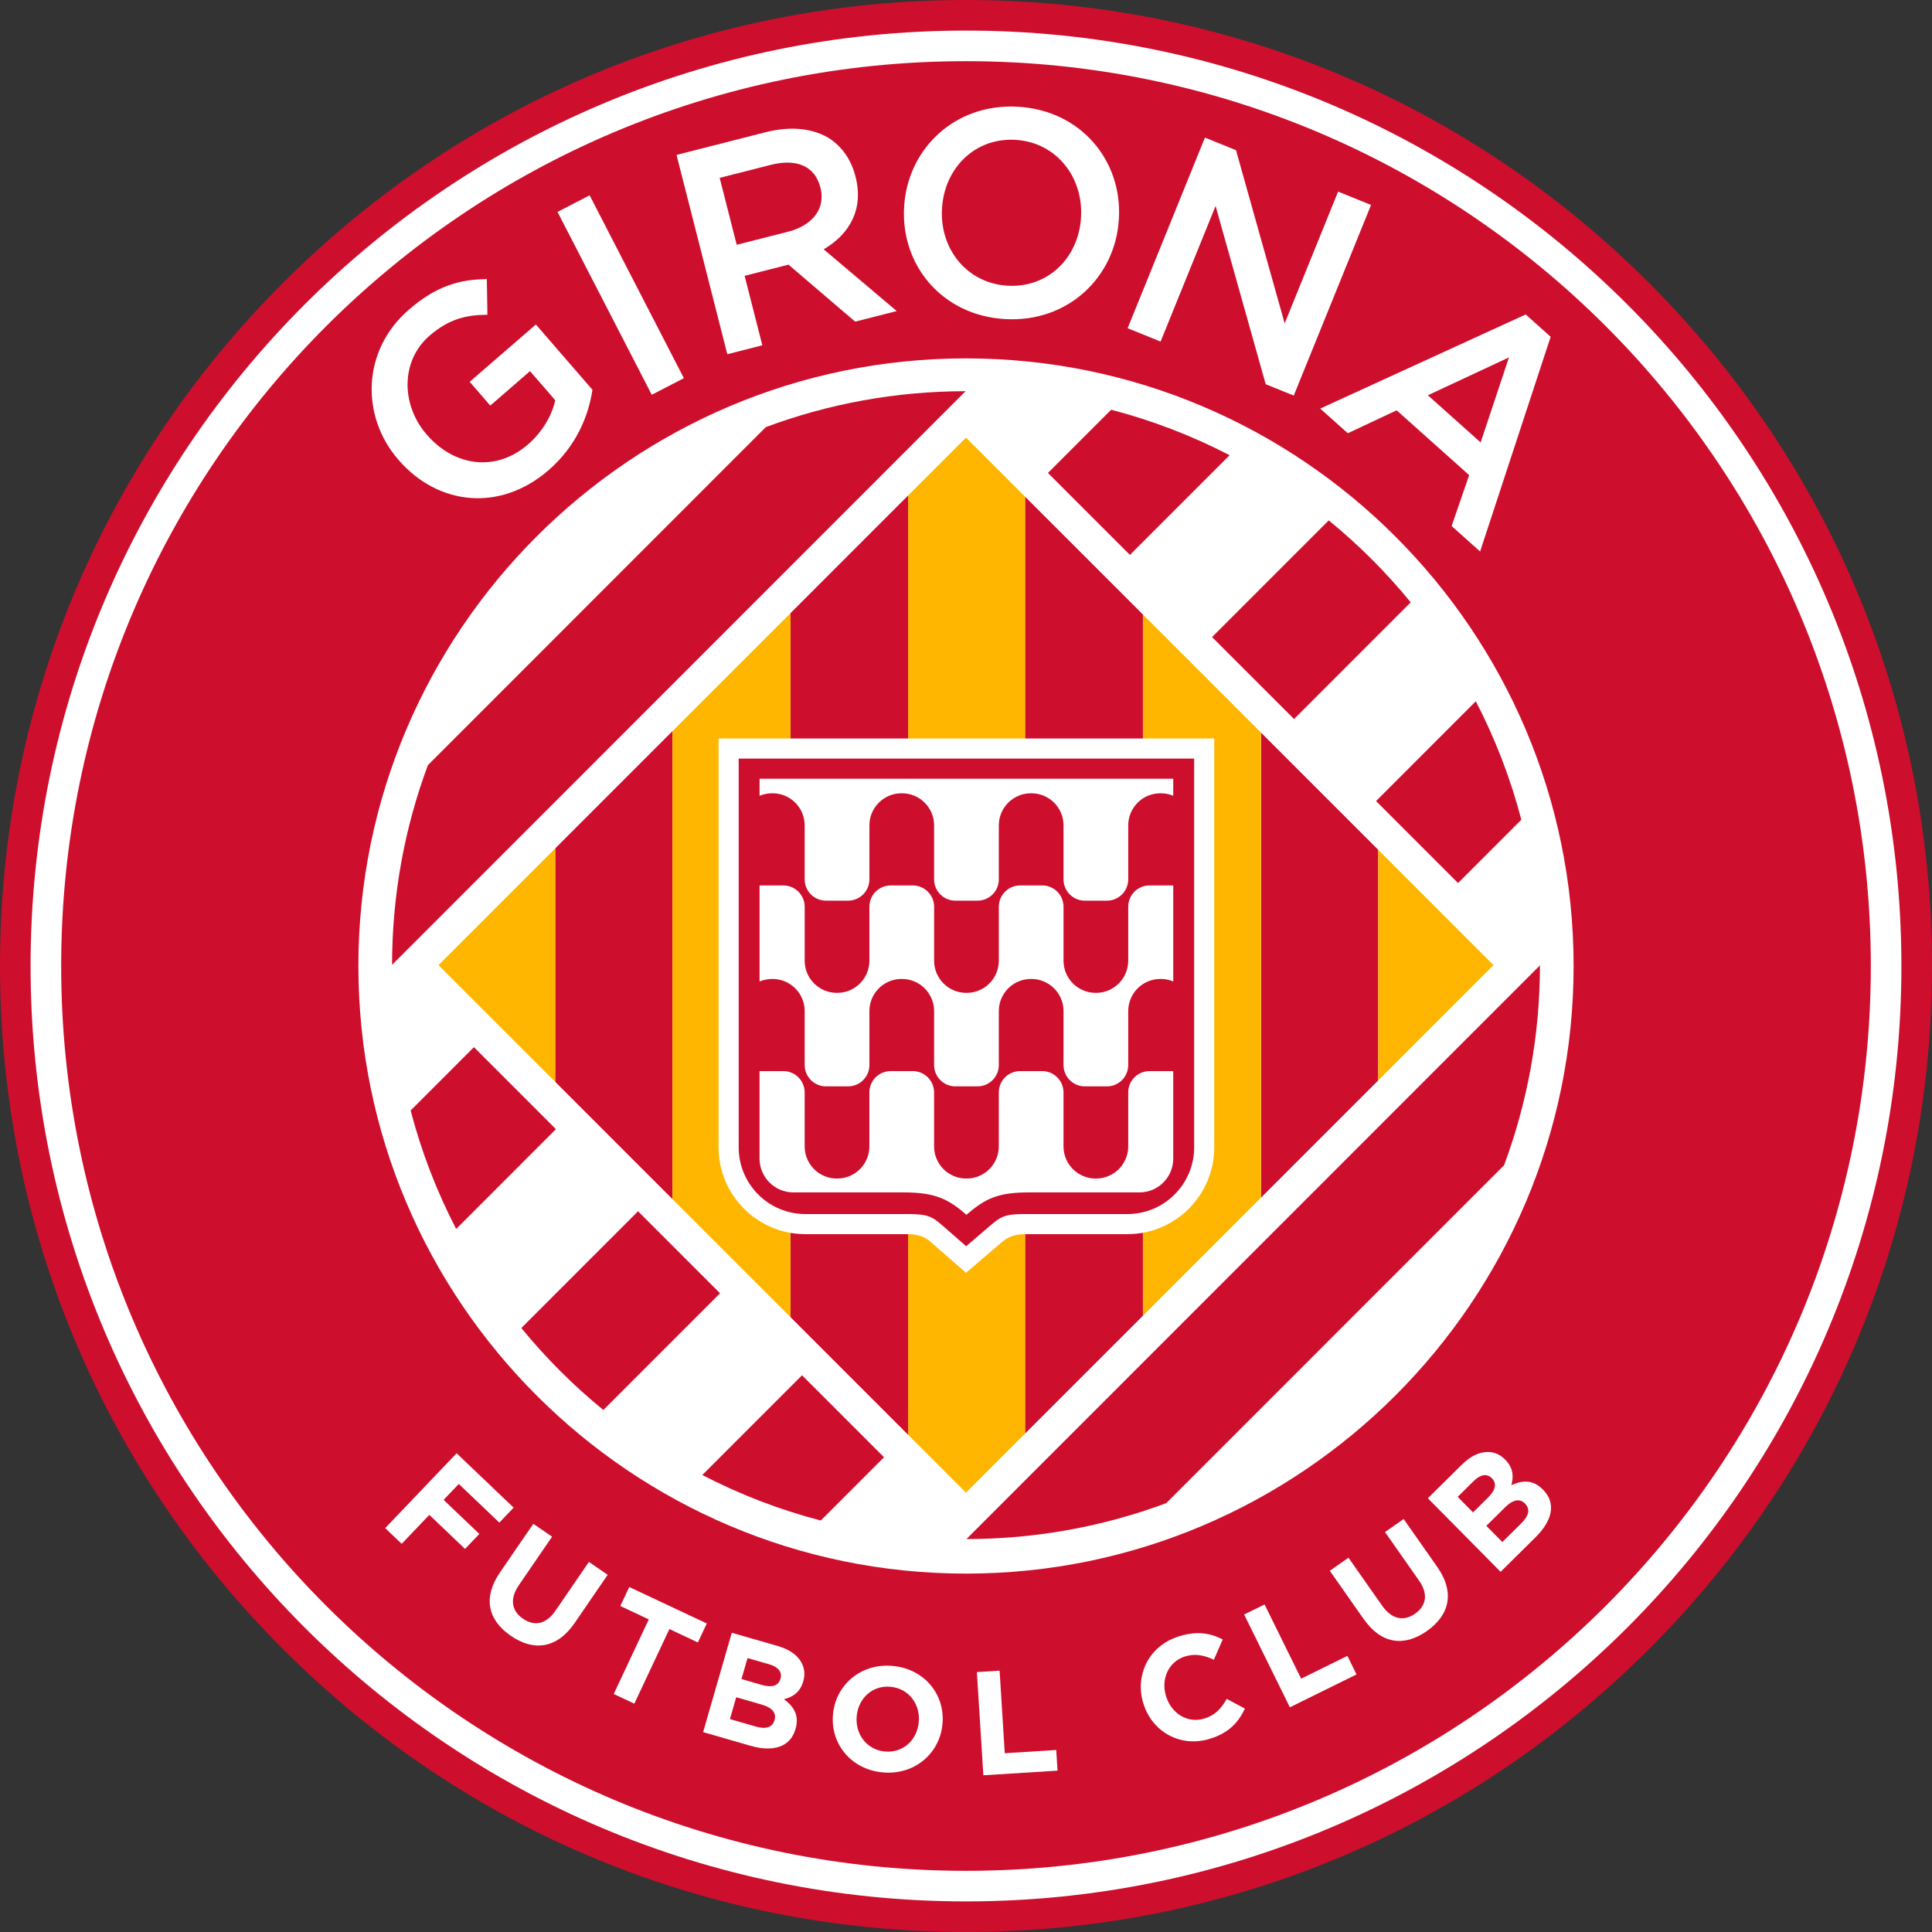 <svg xmlns="http://www.w3.org/2000/svg" width="92" height="92" viewBox="0 0 92 92" fill="none"><rect x="0" y="0" width="92" height="92" fill="#333333" stroke="none"/><g clip-path="url(#clip0_215_3752)"><path d="M46 91.842C71.318 91.842 91.842 71.318 91.842 46C91.842 20.682 71.318 0.158 46 0.158C20.682 0.158 0.158 20.682 0.158 46C0.158 71.318 20.682 91.842 46 91.842Z" fill="white"></path><path d="M46 1.456C70.601 1.456 90.543 21.399 90.543 46C90.543 70.6 70.6 90.543 46 90.543C21.399 90.543 1.456 70.601 1.456 46C1.456 21.399 21.399 1.456 46 1.456ZM46 0C33.713 0 22.161 4.785 13.473 13.473C4.785 22.161 0 33.713 0 46C0 58.286 4.785 69.839 13.473 78.526C22.161 87.215 33.713 91.999 46 91.999C58.286 91.999 69.839 87.215 78.527 78.526C87.215 69.838 92 58.286 92 46C92 33.713 87.215 22.161 78.527 13.473C69.839 4.785 58.287 0 46 0Z" fill="#CE0E2D"></path><path d="M46 89.087C69.796 89.087 89.087 69.796 89.087 46C89.087 22.204 69.796 2.913 46 2.913C22.203 2.913 2.913 22.204 2.913 46C2.913 69.796 22.203 89.087 46 89.087Z" fill="#CE0E2D"></path><path d="M46 17.066C30.046 17.066 17.066 30.046 17.066 46C17.066 61.953 30.046 74.934 46 74.934C61.954 74.934 74.934 61.954 74.934 46C74.934 30.046 61.954 17.066 46 17.066Z" fill="white"></path><path d="M21.744 69.203L24.458 71.792L23.778 72.505L21.848 70.664L21.125 71.422L22.826 73.045L22.145 73.758L20.444 72.136L19.128 73.516L18.343 72.767L21.744 69.203Z" fill="white"></path><path d="M23.803 74.885L25.396 72.563L26.29 73.176L24.714 75.475C24.26 76.136 24.356 76.705 24.902 77.08C25.447 77.454 26.005 77.35 26.447 76.706L28.043 74.378L28.937 74.991L27.365 77.284C26.521 78.514 25.416 78.644 24.325 77.896C23.234 77.147 22.985 76.08 23.804 74.885L23.803 74.885Z" fill="white"></path><path d="M30.895 77.114L29.539 76.476L29.964 75.572L33.657 77.308L33.232 78.212L31.876 77.574L30.206 81.127L29.225 80.666L30.895 77.113V77.114Z" fill="white"></path><path d="M34.846 77.75L37.043 78.384C37.584 78.54 37.967 78.811 38.159 79.16C38.313 79.438 38.345 79.733 38.252 80.058L38.248 80.071C38.094 80.605 37.724 80.821 37.331 80.912C37.819 81.28 38.065 81.695 37.882 82.331L37.878 82.344C37.629 83.209 36.801 83.439 35.733 83.131L33.482 82.482L34.846 77.751V77.75ZM36.262 81.168L35.059 80.82L34.759 81.861L35.995 82.218C36.455 82.351 36.779 82.269 36.881 81.917L36.884 81.903C36.976 81.586 36.796 81.321 36.262 81.168ZM37.167 79.935C37.257 79.624 37.064 79.378 36.624 79.251L35.597 78.955L35.309 79.955L36.268 80.232C36.728 80.364 37.061 80.3 37.163 79.948L37.166 79.935H37.167Z" fill="white"></path><path d="M39.669 81.612L39.67 81.598C39.813 80.205 41.028 79.177 42.539 79.332C44.051 79.486 45.02 80.724 44.878 82.117L44.876 82.13C44.734 83.523 43.519 84.551 42.007 84.397C40.495 84.242 39.526 83.004 39.669 81.612H39.669ZM43.749 82.029L43.75 82.015C43.836 81.175 43.292 80.412 42.424 80.324C41.556 80.235 40.884 80.859 40.798 81.699L40.797 81.713C40.711 82.553 41.255 83.316 42.123 83.404C42.991 83.493 43.662 82.869 43.748 82.029H43.749Z" fill="white"></path><path d="M46.518 79.622L47.6 79.555L47.846 83.487L50.297 83.333L50.359 84.316L46.827 84.538L46.518 79.623L46.518 79.622Z" fill="white"></path><path d="M54.449 81.127L54.445 81.114C54.031 79.776 54.699 78.368 56.145 77.92C57.032 77.645 57.655 77.776 58.225 78.071L57.802 79.035C57.337 78.818 56.905 78.731 56.434 78.877C55.641 79.123 55.274 79.959 55.524 80.765L55.528 80.779C55.778 81.586 56.544 82.085 57.351 81.835C57.889 81.669 58.151 81.351 58.417 80.9L59.282 81.362C58.959 82.03 58.521 82.519 57.613 82.8C56.228 83.23 54.868 82.48 54.45 81.128L54.449 81.127Z" fill="white"></path><path d="M59.245 76.882L60.217 76.403L61.959 79.937L64.161 78.851L64.596 79.735L61.423 81.3L59.245 76.882Z" fill="white"></path><path d="M64.941 77.103L63.325 74.799L64.213 74.177L65.813 76.457C66.274 77.114 66.84 77.224 67.382 76.844C67.923 76.464 68.021 75.905 67.573 75.266L65.953 72.956L66.84 72.334L68.436 74.609C69.293 75.83 69.027 76.91 67.944 77.67C66.861 78.43 65.775 78.289 64.942 77.103L64.941 77.103Z" fill="white"></path><path d="M67.994 71.345L69.62 69.738C70.02 69.342 70.444 69.14 70.843 69.143C71.161 69.144 71.434 69.261 71.671 69.501L71.681 69.511C72.072 69.906 72.079 70.334 71.968 70.721C72.527 70.475 73.009 70.463 73.474 70.934L73.484 70.944C74.118 71.585 73.914 72.419 73.123 73.201L71.457 74.849L67.994 71.346L67.994 71.345ZM71.035 70.387C70.807 70.157 70.499 70.205 70.174 70.527L69.413 71.279L70.145 72.02L70.856 71.317C71.196 70.981 71.302 70.658 71.045 70.398L71.035 70.387H71.035ZM71.669 71.779L70.778 72.659L71.54 73.43L72.455 72.525C72.795 72.188 72.882 71.865 72.625 71.605L72.615 71.595C72.383 71.36 72.064 71.388 71.669 71.779Z" fill="white"></path><path d="M18.984 21.907L18.965 21.886C17.169 19.812 17.235 16.682 19.467 14.749C20.758 13.631 21.862 13.304 23.183 13.29L23.21 14.988C22.217 14.996 21.391 15.175 20.45 15.99C19.085 17.172 19.084 19.265 20.312 20.683L20.33 20.704C21.649 22.227 23.625 22.478 25.138 21.168C25.836 20.563 26.278 19.791 26.44 19.059L25.239 17.673L23.346 19.314L22.366 18.182L25.518 15.452L28.212 18.561C28.023 19.818 27.434 21.254 26.122 22.39C23.805 24.396 20.853 24.065 18.984 21.907L18.984 21.907Z" fill="white"></path><path d="M26.548 10.091L28.078 9.302L32.566 18.009L31.036 18.798L26.548 10.091V10.091Z" fill="white"></path><path d="M32.216 7.377L36.446 6.299C37.639 5.995 38.665 6.109 39.427 6.55C40.06 6.938 40.524 7.57 40.735 8.397L40.742 8.425C41.139 9.984 40.442 11.158 39.223 11.872L42.701 14.812L40.721 15.316L37.547 12.602L35.459 13.134L36.301 16.443L34.634 16.867L32.216 7.377H32.216ZM37.523 11.035C38.716 10.731 39.316 9.914 39.071 8.951L39.064 8.924C38.805 7.907 37.931 7.537 36.697 7.852L34.27 8.47L35.082 11.656L37.523 11.035Z" fill="white"></path><path d="M43.053 9.861L43.055 9.833C43.219 7.082 45.48 4.904 48.483 5.083C51.486 5.262 53.445 7.664 53.281 10.415L53.279 10.443C53.114 13.195 50.854 15.373 47.851 15.194C44.848 15.015 42.889 12.613 43.053 9.861ZM51.475 10.364L51.477 10.336C51.59 8.437 50.302 6.776 48.361 6.66C46.419 6.545 44.972 8.014 44.859 9.914L44.857 9.942C44.744 11.841 46.033 13.488 47.974 13.604C49.916 13.72 51.362 12.264 51.476 10.365L51.475 10.364Z" fill="white"></path><path d="M57.379 6.552L58.857 7.152L61.175 15.4L63.719 9.124L65.288 9.76L61.608 18.837L60.272 18.296L57.885 9.808L55.266 16.266L53.697 15.63L57.378 6.552H57.379Z" fill="white"></path><path d="M72.652 14.974L73.841 16.037L70.481 26.262L69.125 25.05L69.96 22.625L66.507 19.539L64.181 20.631L62.867 19.456L72.653 14.974H72.652ZM70.507 21.069L71.855 17.02L67.993 18.822L70.507 21.069Z" fill="white"></path><path d="M18.669 45.953L45.984 18.628C42.637 18.63 39.431 19.235 36.467 20.339L20.376 36.436C19.274 39.4 18.67 42.606 18.67 45.954L18.669 45.953Z" fill="#CE0E2D"></path><path d="M55.536 71.578L71.623 55.487C72.725 52.522 73.33 49.314 73.331 45.965L46.017 73.289C49.365 73.287 52.572 72.682 55.536 71.578Z" fill="#CE0E2D"></path><path d="M53.801 26.43L58.553 21.677C56.777 20.757 54.888 20.026 52.912 19.511L49.898 22.526L53.801 26.43Z" fill="#CE0E2D"></path><path d="M22.572 49.861L19.554 52.88C20.07 54.857 20.802 56.746 21.723 58.522L26.477 53.766L22.572 49.861Z" fill="#CE0E2D"></path><path d="M61.617 34.245L67.177 28.683C66.01 27.255 64.702 25.947 63.273 24.78L57.713 30.342L61.617 34.245Z" fill="#CE0E2D"></path><path d="M30.387 57.676L24.826 63.239C25.993 64.668 27.302 65.976 28.731 67.142L34.291 61.581L30.387 57.676V57.676Z" fill="#CE0E2D"></path><path d="M69.426 42.055L72.445 39.035C71.928 37.059 71.197 35.169 70.276 33.394L65.521 38.15L69.426 42.055Z" fill="#CE0E2D"></path><path d="M38.196 65.485L33.443 70.239C35.218 71.159 37.108 71.891 39.084 72.406L42.1 69.389L38.196 65.485Z" fill="#CE0E2D"></path><path d="M48.823 68.263V23.654L46 20.831L43.243 23.587V68.331L46 71.087L48.823 68.263Z" fill="#FFB600"></path><path d="M54.425 62.662V29.253L48.823 23.652V68.263L54.425 62.662Z" fill="#CE0E2D"></path><path d="M37.643 29.189V62.729L43.243 68.331V23.587L37.643 29.189Z" fill="#CE0E2D"></path><path d="M26.439 40.392V51.524L32.018 57.104V34.812L26.439 40.392Z" fill="#CE0E2D"></path><path d="M65.629 51.457V40.459L60.052 34.881V57.036L65.629 51.457Z" fill="#CE0E2D"></path><path d="M32.018 34.812V57.104L37.643 62.728V29.189L32.018 34.812Z" fill="#FFB600"></path><path d="M20.872 45.959L26.439 51.524V40.393L20.872 45.959Z" fill="#FFB600"></path><path d="M60.052 57.033V34.879L54.425 29.253V62.661L60.052 57.033Z" fill="#FFB600"></path><path d="M71.126 45.958L65.629 40.459V51.457L71.126 45.958Z" fill="#FFB600"></path><path d="M46 18.628L18.67 45.958L46.001 73.289L73.33 45.958L46 18.628ZM37.926 63.012L32.492 57.578L27.102 52.187L20.872 45.958L27.102 39.728L32.492 34.337L37.926 28.905L43.336 23.493L46.001 20.83L48.728 23.558L54.14 28.969L59.575 34.404L64.964 39.792L71.127 45.958L64.964 52.123L59.575 57.513L54.14 62.948L48.728 68.358L46.001 71.086L43.336 68.424L37.926 63.012V63.012Z" fill="white"></path><path d="M44.286 59.11C44.026 58.883 43.675 58.769 43.232 58.769H38.349C36.072 58.769 34.218 56.916 34.218 54.638V35.166H57.821V54.638C57.821 56.916 55.968 58.769 53.69 58.769H48.806C48.37 58.769 48.011 58.889 47.731 59.129L46 60.61L44.285 59.11H44.286Z" fill="white"></path><path d="M55.188 36.124H35.176V54.639C35.176 56.388 36.599 57.812 38.349 57.812H43.232C44.212 57.812 44.403 57.941 44.916 58.39L46.008 59.344L47.109 58.402C47.667 57.925 47.836 57.812 48.807 57.812H53.691C55.44 57.812 56.864 56.388 56.864 54.639V36.124H55.188H55.188ZM55.869 55.172C55.869 56.06 55.149 56.781 54.26 56.781H49.014C47.517 56.781 46.932 57.065 46.019 57.847C45.153 57.089 44.522 56.781 43.025 56.781H37.779C36.89 56.781 36.169 56.06 36.169 55.172V51.01C36.197 51.007 36.224 51.005 36.251 51.005H37.302C37.863 51.005 38.317 51.46 38.317 52.021V54.59C38.317 55.435 39.002 56.121 39.848 56.121H39.868C40.713 56.121 41.399 55.435 41.399 54.59V52.021C41.399 51.46 41.853 51.005 42.414 51.005H43.465C44.026 51.005 44.48 51.46 44.48 52.021V54.59C44.48 55.435 45.165 56.121 46.011 56.121H46.031C46.876 56.121 47.562 55.435 47.562 54.59V52.021C47.562 51.46 48.016 51.005 48.577 51.005H49.628C50.189 51.005 50.643 51.46 50.643 52.021V54.59C50.643 55.435 51.328 56.121 52.173 56.121H52.194C53.039 56.121 53.725 55.435 53.725 54.59V52.021C53.725 51.46 54.179 51.005 54.74 51.005H55.791C55.817 51.005 55.842 51.007 55.868 51.009V55.171L55.869 55.172ZM55.869 46.736C55.687 46.659 55.487 46.617 55.277 46.617H55.256C54.411 46.617 53.725 47.302 53.725 48.147V50.716C53.725 51.277 53.271 51.732 52.71 51.732H51.66C51.099 51.732 50.644 51.277 50.644 50.716V48.147C50.644 47.302 49.959 46.617 49.114 46.617H49.093C48.248 46.617 47.563 47.302 47.563 48.147V50.716C47.563 51.277 47.108 51.732 46.547 51.732H45.497C44.936 51.732 44.481 51.277 44.481 50.716V48.147C44.481 47.302 43.796 46.617 42.951 46.617H42.93C42.085 46.617 41.4 47.302 41.4 48.147V50.716C41.4 51.277 40.945 51.732 40.384 51.732H39.334C38.773 51.732 38.318 51.277 38.318 50.716V48.147C38.318 47.302 37.633 46.617 36.788 46.617H36.767C36.556 46.617 36.354 46.66 36.17 46.737V42.168C36.197 42.166 36.224 42.164 36.252 42.164H37.303C37.864 42.164 38.318 42.618 38.318 43.179V45.748C38.318 46.593 39.003 47.279 39.849 47.279H39.869C40.714 47.279 41.4 46.594 41.4 45.748V43.179C41.4 42.618 41.854 42.164 42.415 42.164H43.466C44.027 42.164 44.481 42.618 44.481 43.179V45.748C44.481 46.593 45.166 47.279 46.011 47.279H46.032C46.877 47.279 47.563 46.594 47.563 45.748V43.179C47.563 42.618 48.017 42.164 48.578 42.164H49.629C50.19 42.164 50.644 42.618 50.644 43.179V45.748C50.644 46.593 51.329 47.279 52.174 47.279H52.195C53.04 47.279 53.725 46.594 53.725 45.748V43.179C53.725 42.618 54.18 42.164 54.741 42.164H55.791C55.818 42.164 55.843 42.166 55.869 42.168V46.735L55.869 46.736ZM55.869 37.893C55.687 37.817 55.487 37.775 55.277 37.775H55.256C54.411 37.775 53.725 38.459 53.725 39.305V41.874C53.725 42.435 53.271 42.889 52.71 42.889H51.66C51.099 42.889 50.644 42.435 50.644 41.874V39.305C50.644 38.46 49.959 37.775 49.114 37.775H49.093C48.248 37.775 47.563 38.459 47.563 39.305V41.874C47.563 42.435 47.108 42.889 46.547 42.889H45.497C44.936 42.889 44.481 42.435 44.481 41.874V39.305C44.481 38.46 43.796 37.775 42.951 37.775H42.93C42.085 37.775 41.4 38.459 41.4 39.305V41.874C41.4 42.435 40.945 42.889 40.384 42.889H39.334C38.773 42.889 38.318 42.435 38.318 41.874V39.305C38.318 38.46 37.633 37.775 36.788 37.775H36.767C36.556 37.775 36.354 37.817 36.17 37.895V37.082H55.869V37.894V37.893Z" fill="#CE0E2D"></path></g><defs><clipPath id="clip0_215_3752"><rect width="92" height="92" fill="white"></rect></clipPath></defs></svg>